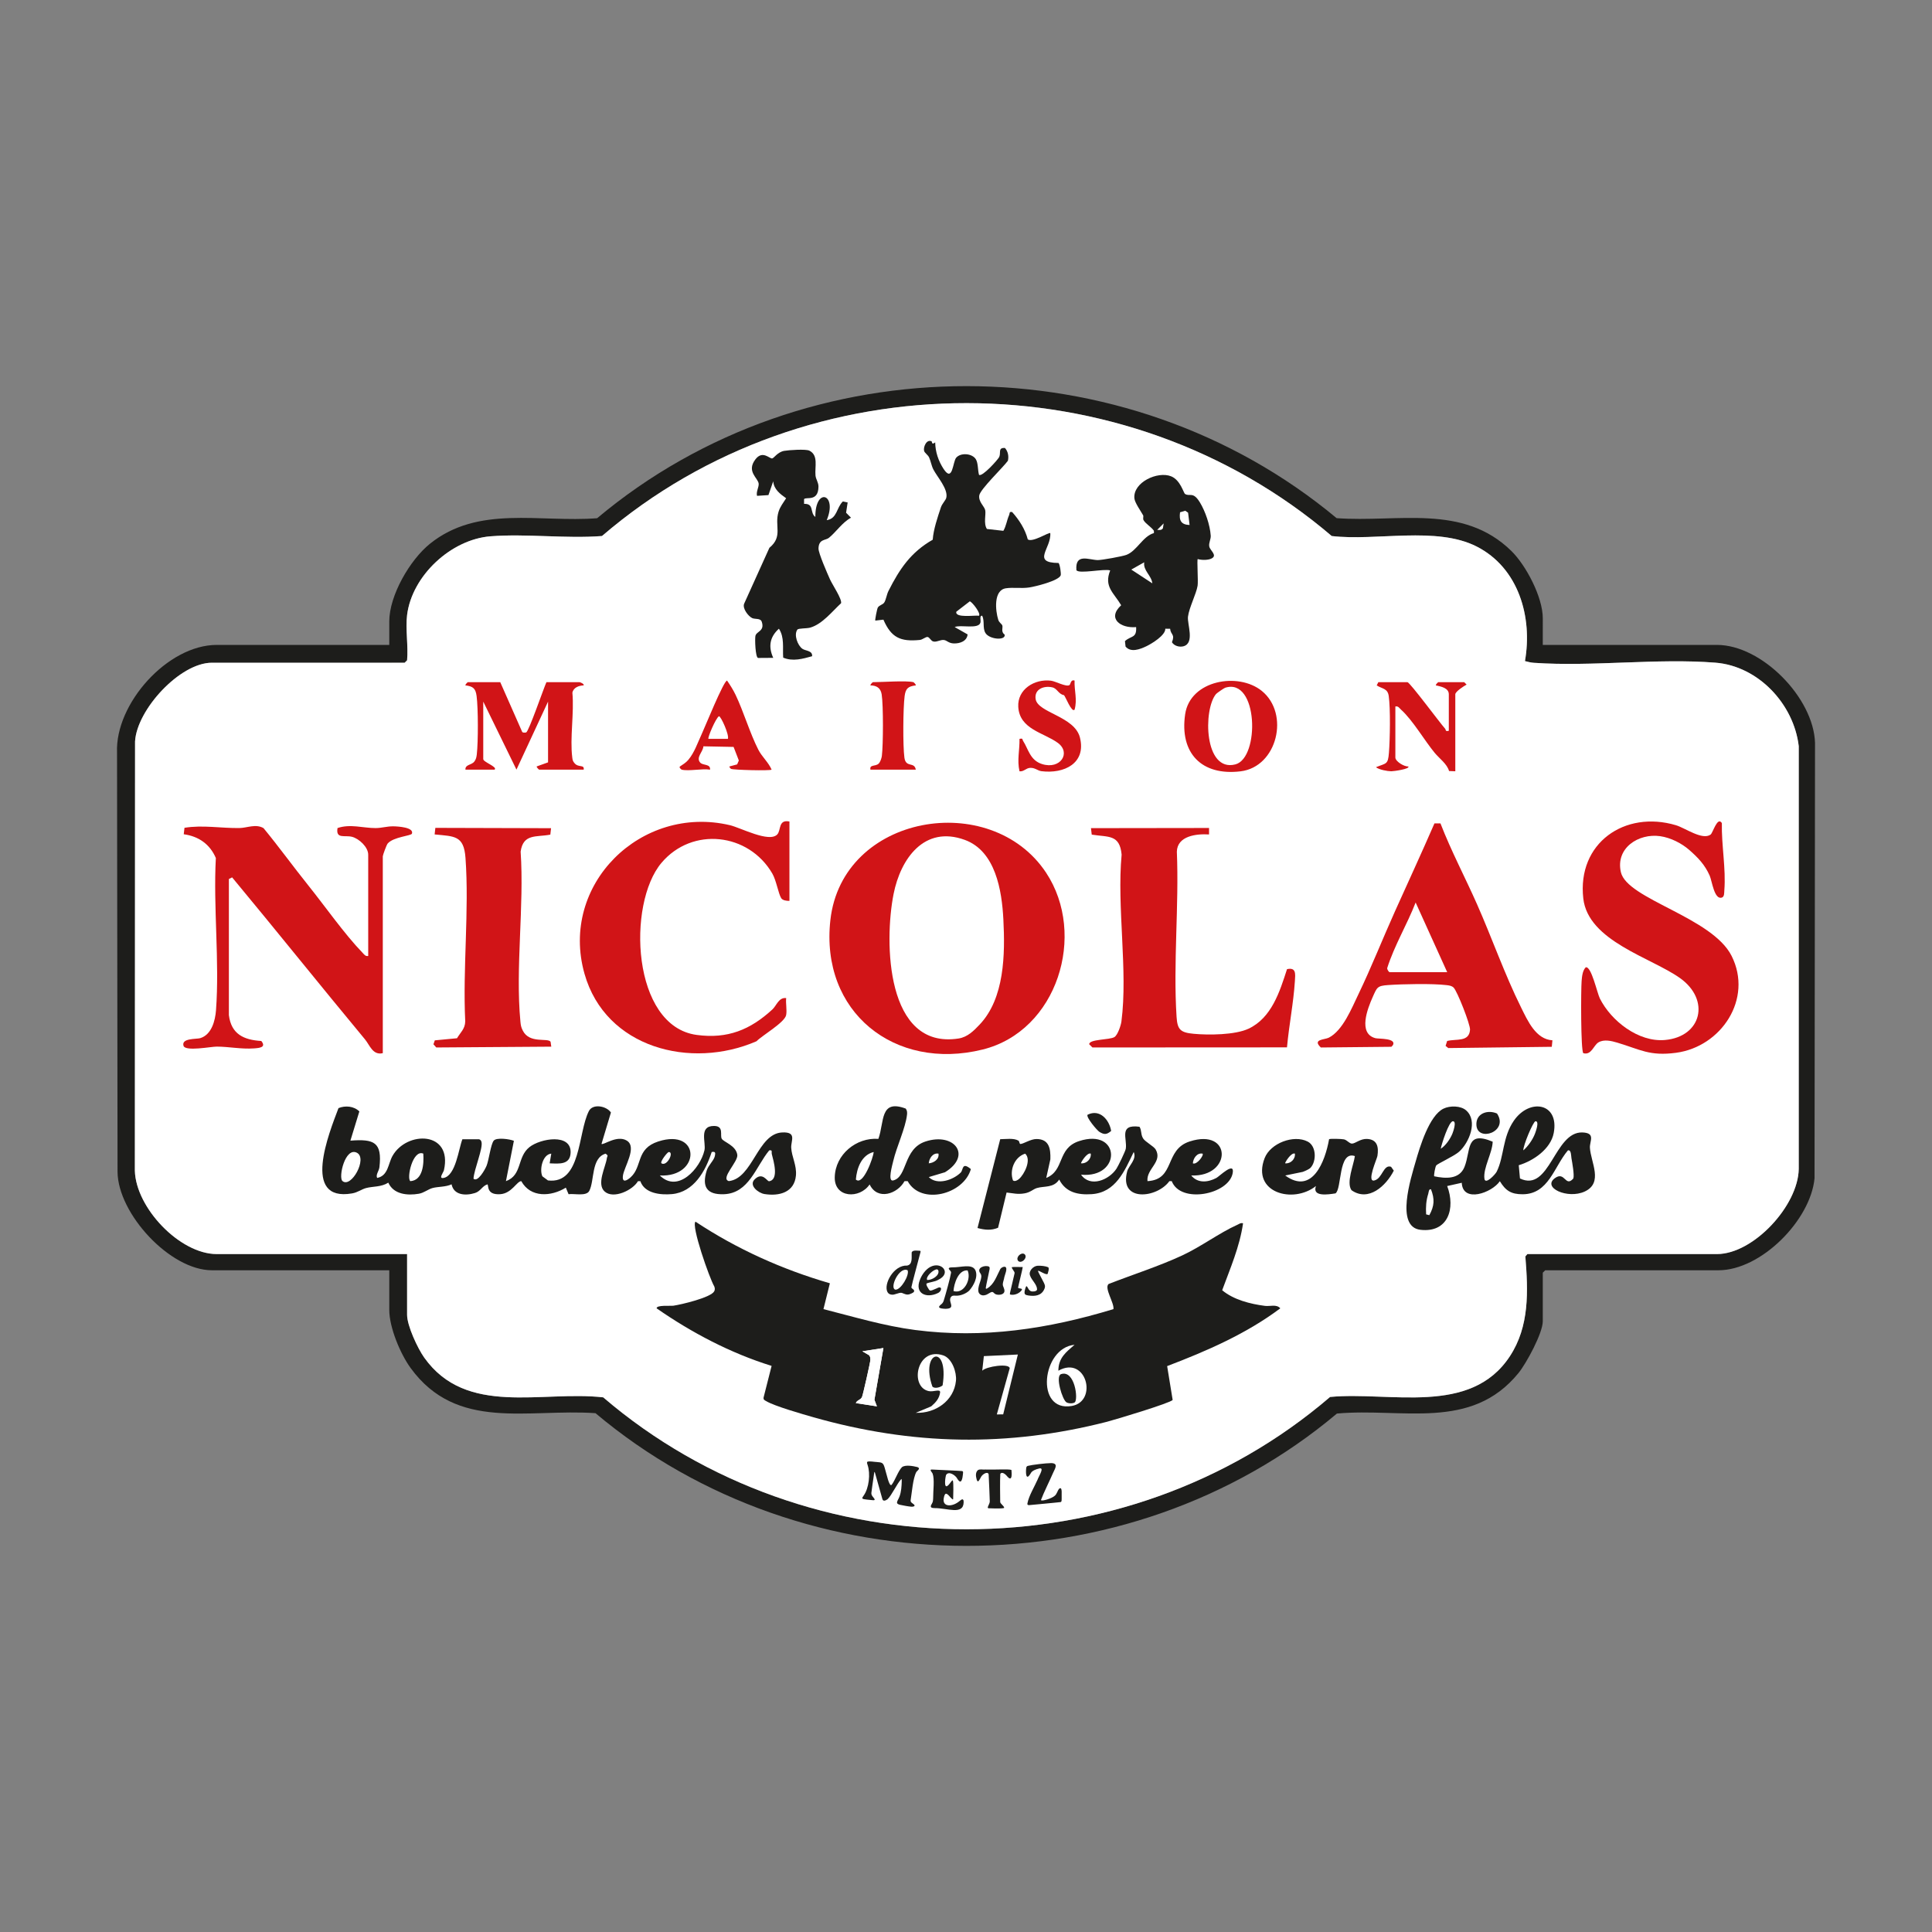<svg xmlns="http://www.w3.org/2000/svg" xmlns:xlink="http://www.w3.org/1999/xlink" id="Calque_1" x="0px" y="0px" viewBox="0 0 512 512" style="enable-background:new 0 0 512 512;" xml:space="preserve"><rect x="0" y="0" width="512" height="512" fill="#808080" stroke="none"/><g></g><g>	<g>		<g>			<path style="fill:#1D1D1B;" d="M408.853,170.907h46.154c11.885,0,25.633,14.032,25.993,25.957l-0.128,115.401    c-1.054,11.115-14.18,24.368-25.436,24.368h-45.94l-0.644,0.644v12.881c0,3.129-4.359,11.166-6.45,13.729    c-12.558,15.403-30.792,9.152-48.101,10.718c-55.65,46.808-140.859,46.738-196.49-0.098    c-18.015-1.247-36.735,4.876-48.994-11.973c-2.729-3.75-5.656-10.751-5.656-15.383v-10.518H56.149    c-11.063,0-24.905-14.966-24.998-26.093L31.015,199.44c-0.536-12.966,13.414-28.533,26.422-28.533h45.725v-6.226    c0-6.902,5.49-16.319,10.769-20.572c12.809-10.32,29.106-5.591,44.315-6.777c55.762-46.799,140.117-46.537,195.971-0.018    c16.202,1.195,33.401-3.915,46.284,8.672c3.945,3.853,8.352,12.304,8.352,17.837V170.907z M107.885,162.964    c-0.465,3.692,0.342,8.226,0,12.021l-0.644,0.645H56.149c-8.452,0-19.867,12.414-20.358,20.858L35.74,310.244    c0.252,9.81,11.896,22.096,21.697,22.096h50.448v16.1c0,2.904,2.813,8.908,4.544,11.342c11.18,15.711,31.064,8.681,47.43,10.531    c54.411,46.615,138.17,46.649,192.622-0.105c15.942-1.501,37.194,5.097,47.63-10.76c5.255-7.983,4.861-17.301,4.124-26.483    l0.54-0.625h50.233c9.685,0,21.525-12.836,21.675-22.548l0.003-112.047c-1.312-11.161-10.713-21.232-22.092-22.131    c-15.467-1.22-32.571,1.106-48.121,0.038c-0.833-0.057-1.554-0.261-2.344-0.456c2.056-11.669-1.688-24.706-12.785-30.357    c-10.709-5.453-26.606-1.391-38.428-2.788c-54.853-46.822-138.577-47.081-193.384,0c-9.619,0.739-20.028-0.672-29.55,0.074    C119.561,142.943,109.198,152.525,107.885,162.964"></path>			<path style="fill:#FFFFFF;" d="M454.593,175.614c-15.468-1.221-32.571,1.106-48.122,0.037c-0.833-0.057-1.553-0.26-2.344-0.455    c2.057-11.669-1.687-24.706-12.784-30.357c-10.709-5.454-26.607-1.392-38.428-2.788c-54.854-46.822-138.577-47.081-193.385,0    c-9.618,0.739-20.027-0.671-29.549,0.075c-10.419,0.817-20.783,10.4-22.096,20.839c-0.465,3.691,0.342,8.226,0,12.021    l-0.645,0.644H56.149c-8.453,0-19.867,12.414-20.358,20.858L35.74,310.243c0.252,9.81,11.896,22.096,21.697,22.096h50.448v16.101    c0,2.903,2.812,8.908,4.544,11.341c11.18,15.711,31.064,8.681,47.43,10.532c54.41,46.615,138.17,46.648,192.622-0.105    c15.941-1.501,37.193,5.097,47.63-10.76c5.255-7.984,4.86-17.302,4.123-26.483l0.54-0.626h50.233    c9.686,0,21.525-12.836,21.675-22.547l0.004-112.048C475.373,186.584,465.971,176.512,454.593,175.614"></path>			<path style="fill:#1D1D1B;" d="M280.51,149.195c-7.242-0.063-1.853-3.894-2.175-7.913c-0.313-0.34-4.691,2.56-5.962,1.665    c-0.707-2.721-2.274-5.156-4.136-7.242c-0.859-0.197-0.6,0.331-0.833,0.85c-0.591,1.334-0.752,2.847-1.504,4.118l-4.359-0.492    c-0.958-1.441-0.188-3.912-0.457-5.013c-0.251-1.029-1.826-2.211-1.567-3.885c0.251-1.629,6.284-7.385,7.582-9.167    c0.286-1.191,0.036-2.489-0.779-3.402c-1.916-0.098-1.003,1.208-1.513,2.381c-0.295,0.662-4.547,5.407-5.362,4.735    c-0.349-1.226-0.197-3.07-0.833-4.118c-0.949-1.558-3.975-1.835-5.21-0.421c-0.94,1.083-0.895,6.714-3.348,2.972    c-1.379-2.113-2.184-4.53-2.22-7.027c-1.012,0.797-0.797-0.197-0.94-0.269c-1.316-0.68-2.274,1.486-1.996,2.533    c0.143,0.537,1.02,1.056,1.325,1.728c0.457,1.021,0.618,2.193,1.119,3.169c1.003,1.969,4.001,5.237,3.429,7.537    c-0.17,0.653-1.092,1.54-1.414,2.489c-0.886,2.65-1.996,5.926-2.175,8.603c-5.819,3.33-8.773,7.743-11.718,13.562    c-0.492,0.949-0.671,2.453-1.164,3.133c-0.412,0.564-1.334,0.662-1.683,1.316c-0.197,0.367-0.779,3.303-0.653,3.429l2.148-0.251    c2.068,4.771,4.521,5.881,9.632,5.38c0.77-0.072,1.576-0.886,2.113-0.779c0.483,0.098,0.85,1.003,1.441,1.173    c0.895,0.269,1.889-0.51,2.882-0.376c0.779,0.107,1.226,0.868,2.596,0.904c1.611,0.045,3.464-0.582,3.652-2.39l-3.429-1.943    c1.558-0.716,6.213,0.645,6.812-1.137c0.215-0.636-0.34-1.916,0.483-1.871c0.689,1.45,0.063,3.205,0.833,4.539    c1.02,1.764,5.434,2.113,5.12,0.474c-1.065-0.743-0.412-1.835-0.627-2.444c-0.125-0.367-0.841-0.761-1.065-1.468    c-0.779-2.462-1.289-7.86,1.996-8.37c1.943-0.304,4.073,0.098,6.221-0.224c1.602-0.242,7.797-1.764,8.325-3.214    C281.244,152.069,280.877,149.437,280.51,149.195 M259.438,163.178c-1.029-0.188-6.383,0.689-6.007-1.065l3.59-2.766    C257.764,159.66,260.01,162.623,259.438,163.178"></path>			<path style="fill:#1D1D1B;" d="M213.083,132.285l0.007,1.245c2.773-0.107,1.456,2.394,2.984,3.458    c-0.043-8.041,5.948-6.104,3.014,0.859c2.813-0.431,2.525-3.252,4.277-4.958l1.272,0.268l-0.415,2.722l1.302,1.319    c-2.304,1.232-3.982,3.83-5.849,5.329c-0.918,0.738-2.694,0.284-2.763,2.819c-0.034,1.241,2.365,6.67,3.033,8.17    c0.653,1.466,3.237,5.255,2.945,6.346c-2.365,2.182-4.969,5.543-8.169,6.463c-0.954,0.274-3.125,0.141-3.411,0.535    c-0.984,1.357,0.061,4.205,1.358,5.095c0.818,0.562,2.697,0.433,2.551,1.952c-2.472,0.69-5.147,1.458-7.666,0.372    c-0.185-2.605,0.38-5.342-1.131-7.665c-2.45,2.21-2.846,4.761-1.507,7.724l-4.027,0.028c-0.709-0.192-0.865-4.971-0.698-5.828    c0.246-1.274,2.565-1.228,1.667-3.803c-0.33-0.946-1.749-0.587-2.507-0.928c-1.002-0.451-2.658-2.545-2.149-3.812l6.695-14.817    c3.697-3.053,1.261-5.782,2.432-9.572c0.416-1.345,1.271-2.401,2.003-3.563c-1.575-1.118-3.259-2.356-3.419-4.499l-1.267,3.663    l-3.024,0.198c-0.294-1.057,0.524-2.327,0.436-3.215c-0.151-1.531-3.33-3.214-0.869-6.452c1.9-2.501,3.753-0.13,4.455-0.249    c0.461-0.078,1.429-1.696,3.165-2.004c1.26-0.223,5.769-0.525,6.702-0.047c2.43,1.244,1.388,4.237,1.603,6.565    c0.094,1.027,0.803,1.839,0.789,2.99C216.849,133.105,213.538,131.559,213.083,132.285"></path>			<path style="fill:#1D1D1B;" d="M320.471,144.836c-0.188-0.994,0.448-1.898,0.385-2.891c-0.197-2.856-1.459-6.481-2.847-8.764    c-1.853-3.061-2.668-1.468-3.966-2.283c-0.403-0.251-1.2-3.679-3.688-4.673c-3.59-1.432-10.124,1.611-9.731,5.828    c0.107,1.191,1.683,3.348,2.319,4.512c0.152,0.277-0.107,0.868,0.098,1.253c0.483,0.94,2.122,1.871,2.757,2.838l0.009,0.618    c-2.945,0.797-4.53,4.762-7.323,5.783c-1.056,0.394-6.463,1.379-7.564,1.37c-2.319-0.027-6.051-1.934-5.658,2.677    c0.671,1.074,7.403-0.465,8.952,0.063c-1.728,4.333,0.976,5.935,2.909,9.229c-3.813,3.5-0.152,6.168,3.966,5.792    c0.17,3.026-1.352,2.22-2.963,3.715l0.161,1.441c1.37,1.665,3.84,0.725,5.514-0.081c1.468-0.707,5.076-2.9,5.022-4.646    l1.271,0.009c0.152,1.647,1.37,1.396,0.483,3.572c0.582,0.976,1.996,1.37,3.079,1.065c3.017-0.859,0.94-5.89,1.173-7.833    c0.286-2.372,2.202-6.042,2.551-8.218c0.188-1.2-0.206-6.794,0.027-7.054c0.985,0.295,2.623,0.322,3.554-0.098    C322.816,147.226,320.676,145.91,320.471,144.836 M299.801,150.941l3.429-1.925c-0.322,2.211,1.925,3.464,2.148,5.577    L299.801,150.941z M308.18,140.002c-0.367,0.555-0.886,0.448-1.513,0.421l1.719-1.719L308.18,140.002z M312.727,135.758    l1.396-0.403l0.734,0.519l0.394,3.258C313.005,139.044,312.423,137.952,312.727,135.758"></path>			<path style="fill:#D11417;" d="M277.225,231.274c10.858,16.403,3.017,41.954-16.815,46.862    c-23.333,5.775-43.093-9.956-40.348-34.337C223.222,215.724,262.579,209.15,277.225,231.274 M259.606,271.532    c6.622-6.979,6.773-18.63,6.297-27.872c-0.395-7.663-2.06-18.116-10.25-21.091c-10.705-3.89-16.983,4.971-18.847,14.361    c-2.511,12.653-2.078,41.311,17.244,38.28C256.436,274.836,258.1,273.118,259.606,271.532"></path>			<path style="fill:#D11417;" d="M60.657,269.011c0.625,5.04,3.914,6.575,8.594,6.862c1.362,1.684-0.431,1.853-1.919,1.96    c-3.407,0.246-6.614-0.465-9.915-0.47c-1.506-0.003-8.292,1.339-8.777-0.199c-0.657-2.084,3.43-1.753,4.396-2.036    c3.028-0.888,3.999-4.617,4.206-7.387c0.968-13.006-0.744-27.22-0.039-40.356c-1.582-3.685-4.57-5.762-8.509-6.3l0.195-1.709    c4.842-0.798,9.675,0.137,14.577,0.064c2.008-0.03,4.325-1.18,6.377,0.028c4.081,4.958,7.85,10.176,11.865,15.184    c4.438,5.537,9.602,12.91,14.364,17.836c0.449,0.465,0.752,0.998,1.509,0.852v-26.834c0-2.02-2.416-4.252-4.277-4.739    c-1.943-0.508-4.356,0.672-3.858-2.322c3.355-1.162,6.796,0.009,10.067,0.004c1.658-0.003,3.042-0.486,4.707-0.465    c1.174,0.015,5.523,0.244,4.949,1.936c-0.184,0.594-4.862,0.841-6.415,2.602c-0.32,0.363-1.309,3.094-1.309,3.413v52.165    c-2.671,0.62-3.446-2.124-4.716-3.653C84.9,261.203,73.332,246.74,61.516,232.513l-0.858,0.433V269.011z"></path>			<path style="fill:#D11417;" d="M447.671,225.245c-2.014-1.761-4.913-3.251-7.714-3.65c-5.734-0.816-11.875,3.147-10.406,9.545    c1.648,7.176,24.164,11.9,29.339,22.182c5.735,11.398-2.753,24.083-14.717,25.677c-7.04,0.937-9.489-0.87-15.572-2.686    c-1.561-0.466-3.547-0.952-5.008-0.063c-1.3,0.792-1.856,3.471-4.002,2.851c-0.696-0.659-0.633-16.94-0.448-19.122    c0.1-1.183,0.231-2.756,1.095-3.633c1.496-0.349,3.015,6.819,3.745,8.27c3.008,5.982,10.248,11.605,17.232,10.994    c9.747-0.855,12.106-10.621,4.027-16.392c-7.639-5.457-24.373-9.788-25.655-21.118c-1.663-14.693,10.991-23.443,24.557-19.407    c2.438,0.726,6.991,4.057,9.182,2.479c0.603-0.436,1.802-4.903,2.984-3.051c-0.128,5.819,1.115,12.104,0.653,17.852    c-0.047,0.587,0.052,1.687-0.681,1.906c-1.987,0.593-2.574-4.378-3.192-5.803C451.834,229.19,449.97,227.255,447.671,225.245"></path>			<path style="fill:#D11417;" d="M209.209,217.705v21.038c-0.67,0.021-1.802-0.111-2.18-0.718    c-0.764-1.226-1.285-4.686-2.366-6.543c-6.272-10.766-21.208-12.472-29.363-2.819c-9.185,10.874-7.885,43.283,9.332,45.604    c8.21,1.107,14.224-1.379,20.065-6.76c1.101-1.014,1.687-3.255,3.65-3.002c-0.158,1.404,0.245,3.162-0.008,4.496    c-0.372,1.964-6.399,5.432-7.861,6.944c-17.363,7.548-39.996,1.834-45.578-17.887c-6.691-23.642,14.995-44.9,38.52-39.379    c2.858,0.671,10.434,4.73,12.566,2.456C207.03,220.026,206.193,217.113,209.209,217.705"></path>			<path style="fill:#D11417;" d="M381.738,218.207c2.83,7.31,6.527,14.284,9.691,21.43c3.972,8.971,7.297,18.535,11.688,27.382    c1.738,3.502,3.906,8.423,8.292,8.669l-0.168,1.725l-27.435,0.331l-0.71-0.578l0.414-1.295c2.415-0.631,5.85,0.363,6.061-2.993    c0.087-1.385-3.401-10.24-4.343-11.153c-0.528-0.51-1.227-0.581-1.914-0.662c-3.768-0.446-11.563-0.286-15.48-0.012    c-2.871,0.201-2.913,0.611-4.076,3.226c-1.301,2.925-3.966,9.628,0.764,10.856c0.798,0.207,5.587-0.06,4.626,1.831l-0.416,0.444    l-18.691,0.186c-2.361-2.206,0.995-2.035,2.109-2.6c3.72-1.889,6.073-7.827,7.835-11.487c3.492-7.258,6.458-14.804,9.722-22.048    c3.49-7.745,7.054-15.466,10.44-23.253L381.738,218.207z M383.522,257.634l-8.365-18.459c-2.286,5.888-5.634,11.381-7.536,17.388    c-0.042,0.359,0.442,1.072,0.661,1.072H383.522z"></path>			<path style="fill:#D11417;" d="M320.41,219.424v1.713c-3.375-0.217-8.411,0.385-8.533,4.563    c0.602,14.316-0.991,29.549-0.075,43.758c0.218,3.386,0.995,4.175,4.511,4.506c3.979,0.376,11.006,0.325,14.568-1.35    c6.12-2.876,8.275-9.845,10.19-15.777c2.464-0.544,2.208,1.274,2.088,3.154c-0.372,5.849-1.566,11.731-2.094,17.571    l-51.561,0.028l-0.858-0.85c0.001-1.391,5.384-1.114,6.678-1.9c0.879-0.536,1.728-3.103,1.864-4.147    c1.751-13.443-1.248-30.386,0.053-44.202c-0.512-5.433-3.479-4.595-7.921-5.306l-0.204-1.718L320.41,219.424z"></path>			<path style="fill:#D11417;" d="M146.035,219.48l-0.192,1.705c-3.707,0.724-7.184-0.337-7.869,4.499    c0.978,14.436-1.425,30.866-0.058,45.066c0.095,0.99,0.179,1.477,0.632,2.376c1.776,3.531,6.579,1.841,7.357,2.945l0.189,1.305    l-30.476,0.214l-0.753-0.841l0.365-1.045l5.878-0.559c0.92-1.546,2.143-2.476,2.183-4.467    c-0.686-14.113,1.081-29.351,0.068-43.333c-0.432-5.968-2.914-5.688-8.176-6.212l0.187-1.739L146.035,219.48z"></path>			<path style="fill:#D11417;" d="M132.572,180.782l5.758,13.054c0.064,0.402,0.867,0.344,1.112,0.264    c0.684-0.219,4.63-11.707,5.367-13.318h8.801c0.071,0,1.255,0.421,1.071,0.854c-1.264,0.047-2.729,0.551-2.993,1.946    c0.499,5.369-0.696,11.982-0.031,17.186c0.09,0.705,0.152,0.968,0.627,1.519c1.039,1.208,2.613,0.23,2.401,1.678h-11.806    c-0.081,0-0.766-0.693-0.644-0.853l3.005-1.079v-16.101l-8.373,18.024l-8.801-18.024v15.242c0,0.792,3.864,2.057,3.003,2.788    h-7.724c-0.084-1.409,1.576-1.141,2.358-2.146c0.457-0.586,0.572-1.202,0.654-1.921c0.378-3.291,0.376-12.166-0.052-15.424    c-0.268-2.042-0.93-2.588-2.962-2.839c-0.124-0.158,0.562-0.853,0.644-0.853H132.572z"></path>			<path style="fill:#D11417;" d="M334.398,183.106c7.465,6.068,4.085,20.116-5.606,21.301c-10.341,1.266-16.236-4.816-14.711-15.14    C315.412,180.248,328.158,178.034,334.398,183.106 M322.262,183.921c-3.459,4.143-3.164,20.81,5.127,18.649    c6.53-1.702,6.061-23.104-2.713-20.309C324.373,182.358,322.46,183.684,322.262,183.921"></path>			<path style="fill:#D11417;" d="M283.409,181.563c0.34-0.198,0.285-1.556,1.362-1.208c-0.098,2.723,0.77,5.014,0,7.724    c-0.783,0.843-2.413-3.523-2.809-3.857c-1.473-0.267-1.764-1.76-3.077-2.063c-2.232-0.515-4.837,0.461-4.43,3.109    c0.56,3.636,10.325,4.539,11.74,10.192c1.711,6.828-4.204,9.67-10.2,8.914c-1.022-0.129-1.716-0.965-3.032-0.88    c-1.088,0.071-1.667,1.063-2.786,0.905c-0.679-2.997,0.062-5.582,0-8.587c1.008-0.221,0.69,0.139,0.961,0.553    c1.392,2.138,1.816,5.12,5.023,6.123c4.882,1.528,7.76-3.014,4.149-5.635c-3.753-2.724-10.11-3.577-10.458-9.519    c-0.272-4.64,4.299-7.481,8.659-6.943C279.737,180.541,282.496,182.094,283.409,181.563"></path>			<path style="fill:#D11417;" d="M180.658,203.966c-0.115-0.029-0.838-0.632-0.436-0.861c0.768-0.52,1.553-0.983,2.163-1.705    c1.661-1.969,2.464-4.49,3.532-6.772c0.835-1.785,5.879-14.281,6.762-14.266c0.784,1.114,1.665,2.537,2.248,3.754    c2.157,4.511,3.785,10.146,6.041,14.568c0.957,1.876,2.717,3.372,3.516,5.28c-0.416,0.341-10.146,0.086-10.739-0.205    c-0.177-0.088-0.529-0.513-0.421-0.646l2.03-0.542l0.445-1.03l-1.388-3.6l-8.006-0.16c-0.066,1.456-2.045,2.925-0.854,4.3    c0.742,0.856,2.781,0.277,2.619,1.887C186.073,203.623,182.536,204.434,180.658,203.966 M192.895,195.807    c0.415-1.017-1.836-6.011-2.362-6c-0.835,0.458-3.079,5.743-2.788,5.999L192.895,195.807z"></path>			<path style="fill:#D11417;" d="M242.054,180.782c0.155,0.039,0.755,0.712,0.643,0.853c-2.032,0.251-2.694,0.796-2.962,2.839    c-0.416,3.167-0.483,13.17-0.061,16.292c0.38,2.811,2.64,0.996,3.024,3.2h-12.021c-0.303-1.422,1.345-0.797,2.17-1.595    c0.43-0.416,0.778-1.414,0.855-2.037c0.37-2.976,0.403-13.431-0.047-16.306c-0.263-1.686-1.324-2.368-2.977-2.393    c-0.136-0.132,0.555-0.854,0.644-0.854C233.785,180.782,240.179,180.306,242.054,180.782"></path>			<path style="fill:#D11417;" d="M373.003,180.782c0.763,0.215,8.533,10.725,9.967,12.33c0.255,0.286-0.032,0.821,0.981,0.55v-9.66    c0-1.705-2.092-2.071-3.434-2.367c-0.123-0.158,0.562-0.853,0.644-0.853h6.87l0.635,0.644c-0.711,0.367-2.996,1.849-2.996,2.576    v20.394l-1.657-0.064c-0.515-1.882-2.59-3.347-3.787-4.794c-2.7-3.263-5.843-8.697-8.929-11.466    c-0.48-0.431-0.734-1.008-1.513-0.85v13.524c0,1.04,2.345,2.458,3.434,2.367c0.527,0.664-3.868,1.283-4.506,1.281    c-1.02-0.004-3.215-0.408-4.078-1.074c2.778-1.128,3.198-0.648,3.449-3.847c0.28-3.574,0.424-11.622-0.055-15.02    c-0.287-2.037-1.677-1.877-3.19-2.808l0.438-0.863H373.003z"></path>			<path style="fill:#1D1D1B;" d="M236.288,393.504c0.939-1.199,1.727-3.696,2.761-4.711c0.949-0.669,2.93-0.28,4.044-0.01    c0.951,0.327,0.151,0.82-0.251,1.294c-0.93,1.734-1.189,5.6-1.508,7.459c-0.124,0.622,0.528,0.839,0.892,1.185    c0.441,0.443-0.207,0.588-0.644,0.577c-1.012-0.085-2.081-0.312-3.084-0.513c-0.569-0.134-0.851-0.354-0.762-0.743    c0.073-0.382,0.462-0.926,0.648-1.474c0.466-1.255,0.551-2.701,0.587-4.052c0.004-0.346-0.017-0.568-0.103-0.572    c-1.17,1.226-2.557,4.361-3.678,5.382c-0.547,0.389-1.191,0.593-1.361-0.091c-0.545-1.896-1.144-4.078-1.674-5.951    c-0.448-1.553-0.377-1.783-0.664,0.269c-0.163,1.204-0.457,3.007-0.569,4.088c-0.021,0.347,0.088,0.62,0.32,0.931    c0.295,0.399,1.093,1.13-0.014,0.986c-0.839-0.098-2.352-0.179-2.614-0.389c-0.258-0.19,0.098-0.551,0.237-0.783    c1.441-1.96,1.875-5.842,1.069-8.16c-0.078-0.315-0.298-0.682-0.016-0.868c0.658-0.184,1.691,0.066,2.441,0.09    c1.439,0.107,1.712,0.193,2.109,1.536c0.315,1.011,0.562,2.134,0.873,3.136c0.304,0.977,0.62,1.585,0.899,1.426L236.288,393.504z    "></path>			<path style="fill:#1D1D1B;" d="M247.096,390.422c-0.469-0.691-0.785-1.046,0.032-0.974c1.76,0.099,6.939,0.303,7.876,0.401    c0.325,0.119,0.216,0.363,0.186,0.818c-0.107,1.028-0.389,3.075-1.515,1.176c-0.422-0.834-2.156-2.064-2.914-1.032    c-0.191,0.223-0.741,3.805,0.354,2.938c0.448-0.295,0.792-0.961,1.16-1.339c0.095-0.088,0.174-0.116,0.232-0.071    c0.262,0.662,0.088,4.196,0.09,4.921c-0.036,0.148-0.127,0.127-0.311-0.037c-0.452-0.346-1.103-1.432-1.649-1.373    c-0.418,0.243-0.469,0.935-0.554,1.353c-0.291,2.208,2.328,2.184,4.193,0.602c0.255-0.187,0.568-0.51,0.845-0.454    c0.32,0.212,0.229,0.453,0.256,0.792c-0.086,3.435-4.367,1.492-7.677,1.524c-0.271-0.011-0.706-0.027-0.886-0.172    c-0.397-0.367,0.168-0.894,0.303-1.313c0.138-0.319,0.16-0.654,0.174-1.013c-0.002-2.141,0.414-5.145-0.132-6.634    L247.096,390.422z"></path>			<path style="fill:#1D1D1B;" d="M275.963,397.61c0.362,0.182,2.636-0.438,3.514-1.179c0.614-0.462,0.737-1.351,1.206-1.896    c0.971-0.798,0.594,1.782,0.669,2.641c-0.027,0.32,0.064,0.82-0.287,0.892c-0.959,0.132-6.566,0.632-8.166,0.793    c-0.371,0.041-0.697,0.031-0.62-0.45c0.394-2.037,1.806-4.304,2.678-6.27c0.407-1.129,2.037-3.48,0.276-2.931    c-0.739,0.176-1.682,0.545-2.022,1.131c-1.356,2.388-1.396-0.067-1.261-1.251c0.047-0.363,0.134-0.519,0.44-0.616    c1.069-0.286,4.714-0.724,6.227-0.739c1.872,0.09,1.056,1.304,0.504,2.498c-0.863,2.011-2.58,5.446-3.248,7.27    c0.011,0.02,0.034,0.06,0.046,0.08L275.963,397.61z"></path>			<path style="fill:#1D1D1B;" d="M268.047,389.61c0.054,0.696,0.31,3.209-1.026,1.757c-0.382-0.501-1.389-1.511-1.929-0.781    c-0.115,1.866-0.045,5.875-0.026,7.472c0.017,0.459,1.289,1.257,0.994,1.59c-0.903,0.208-3.597,0.081-4.138,0.057    c-0.146-0.081-0.187-0.161-0.125-0.355c0.148-0.477,0.485-0.946,0.504-1.438c-0.033-0.968-0.189-5.363-0.302-7.229    c-0.303-0.892-1.749,0.107-2.031,0.762c-0.408,0.696-0.827,1.778-1.148,0.609c-0.244-0.874-0.329-1.845,0.304-2.427    c0.542-0.383,1.242-0.106,2.03-0.186c2.478,0.083,6.163-0.167,6.869,0.106L268.047,389.61z"></path>			<path style="fill:#1D1D1B;" d="M92.859,302.283c6.286-0.487,8.461,0.406,7.691,7.05c-0.115,0.998-1.029,1.964-0.604,2.831    c2.934-0.573,2.899-3.742,4.06-5.814c3.762-6.715,15.999-6.652,13.641,3.766c-0.14,0.616-1.53,2.313-0.097,2.052    c3.244-0.592,3.988-7.74,4.989-10.256l4.391,0.004c0.359,0.084,0.537,0.306,0.651,0.646c0.533,1.591-1.973,7.378-2.099,9.807    c1.135,1.013,3.033-2.387,3.457-3.412c0.628-1.521,1.109-5.714,1.909-6.678c0.744-0.894,4.187-0.426,5.338,0.047l-2.107,10.693    c4.381-1.595,2.882-6.346,6.222-9.015c2.899-2.316,11.112-3.727,10.917,1.464c-0.123,3.276-3.05,2.925-5.552,2.827l0.429-2.571    c-2.339,0.199-3.18,4.291-2.359,6.01l1.482,1.094c8.877,1.051,7.883-12.608,10.846-18.391c1.048-2.047,4.691-1.335,5.839,0.39    l-2.496,8.315c0.457,0.437,4.078-2.438,6.68-0.882c2.877,1.722-0.747,7.046-1.012,9.358c-0.224,1.955,1.082,1.26,2.079,0.347    c3.155-2.889,1.313-7.524,7.282-9.461c11.305-3.668,11.336,9.555,0.428,9.01c4.811,4.763,10.705-1.852,11.819-6.655    c0.478-2.062-1.592-6.503,2.571-6.469c2.663,0.022,1.494,2.439,2.014,3.378c0.498,0.898,3.762,1.756,4.127,4.271    c0.264,1.817-4.588,6.31-2.245,6.963c6.379-0.706,7.589-12.593,14.135-12.893c3.984-0.184,2.285,2.221,2.394,4.064    c0.145,2.445,1.492,4.642,1.253,7.34c-0.399,4.49-4.423,5.547-8.354,4.916c-1.582-0.253-4.191-2.252-2.616-3.855    c2.123-2.159,3.318,0.551,3.864,0.466c2.666-0.415,1.179-5.366,0.717-7.17c-0.15-0.59,0.276-1.194-0.696-1.005    c-3.562,4.319-5.356,11.38-12.023,11.615c-4.532,0.159-5.871-2.003-4.538-6.277c0.457-1.468,1.898-2.628,2.162-3.854    c0.184-0.857,0.15-1.243-0.841-1.056c-1.627,5.009-4.697,10.622-10.529,11.155c-3.03,0.277-7.266-0.166-8.376-3.426l-0.633-0.001    c-1.373,2.387-6.441,4.795-8.791,2.775c-2.294-1.972,0.24-6.535,0.549-8.881c0.073-0.546,0.525-0.596-0.345-1.184    c-3.843,1.129-2.908,7.146-4.308,9.855c-0.787,1.524-4.009,0.656-5.499,0.886l-0.722-1.735    c-3.907,2.407-9.347,2.734-11.806-1.723c-1.175-0.005-2.514,3.257-5.591,3.458c-3.88,0.253-2.938-2.606-3.424-2.598    c-1.394,0.466-1.738,1.818-3.285,2.295c-2.48,0.764-5.581,0.584-6.176-2.315c-1.558,0.734-3.595,0.591-5.033,0.982    c-1.199,0.325-2.269,1.279-3.636,1.515c-3.045,0.525-6.707,0.175-8.098-2.938c-1.897,1.199-4.02,0.941-5.868,1.424    c-1.222,0.32-2.203,1.16-3.726,1.423c-13.549,2.345-6.075-16.071-3.606-22.598c1.806-0.741,4.089-0.547,5.528,0.875    L92.859,302.283z M90.749,312.98c2.305,2.009,6.748-6.016,3.822-7.496C91.466,303.912,89.627,312.003,90.749,312.98     M175.293,308.294c1.496,0.91,3.42-3.038,1.93-2.994C176.883,305.309,174.853,307.856,175.293,308.294 M112.176,305.718    c-2.794-1.173-4.488,6.553-3.428,7.298C112.105,312.803,112.369,308.367,112.176,305.718"></path>			<path style="fill:#1D1D1B;" d="M388.542,294.262c3.193,2.82,0.807,8.557-1.871,10.958c-1.284,1.151-5.658,3.15-6.043,3.617    c-0.285,0.344-0.704,2.73-0.542,2.893c3.009,0.64,6.683,0.855,8.02-2.488c1.73-4.326,0.225-9.74,7.472-6.682    c-0.081,3.009-2.569,6.958-2.189,9.816c0.226,1.703,2.9-1.156,3.26-1.888c2.003-4.069,1.476-9.049,4.545-13.5    c4.152-6.021,12.079-4.746,10.562,3.266c-0.803,4.239-5.375,7.379-9.269,8.542l0.32,3.508    c7.955,3.811,9.083-12.465,16.553-12.194c3.587,0.13,1.882,2.331,1.985,4.063c0.226,3.821,3.627,9.276-1.375,11.591    c-4.517,2.091-11.408-1.032-7.863-3.568c2.658-1.9,2.692,2.563,4.844,0.118c0.313-0.928-0.294-4.207-0.5-5.389    c-0.105-0.601-0.028-2.293-0.937-2.06c-3.706,4.364-5.102,11.621-12.027,11.626c-3.011,0.002-4.481-0.946-6.01-3.463    c-2.1,3.096-9.841,5.858-10.094,0.421l-3.862,0.861c2.248,5.923,0.255,12.444-7.092,11.6c-6.717-0.773-2.491-13.792-1.277-18.04    c1.108-3.88,3.593-12.225,7.395-14.072C384.232,292.977,387.105,292.993,388.542,294.262 M381.808,304.432    c1.297-0.804,2.512-2.594,3.087-3.992c0.149-0.363,1.247-3.35,0.129-3.298C383.938,297.193,382.027,303.241,381.808,304.432     M403.705,304.861c1.264-1.112,2.482-2.86,3.08-4.428c0.129-0.338,1.274-3.369,0.135-3.292    C406.309,297.183,403.587,303.669,403.705,304.861 M378.791,322.031c1.348-2.467,1.437-4.247,0.432-6.862    c-0.616-0.104-0.582,0.747-0.722,1.196c-0.58,1.848-0.672,3.52-0.562,5.454L378.791,322.031z"></path>			<path style="fill:#1D1D1B;" d="M302.955,301.722c0.567,0.886,2.82,2.057,3.309,2.901c1.909,3.296-2.521,5.133-2.168,8.393    c7.45-0.422,4.402-8.319,11.165-10.512c11.302-3.667,11.255,9.454,0.427,9.01c1.734,2.139,4.439,1.838,6.665,0.658    c0.798-0.423,4.913-4.522,4.322-1.278c-1.037,5.686-13.814,8.195-16.148,2.128l-0.633-0.001    c-3.253,4.528-13.382,5.645-11.181-2.592c0.413-1.547,2.617-3.206,1.734-5.136c-2.429,5.004-4.744,10.747-11.148,11.174    c-3.625,0.242-6.856-0.451-8.602-3.875c-1.48,2.285-3.967,1.671-5.906,2.251c-1.022,0.305-1.71,1.152-3.303,1.417    c-1.859,0.311-2.931-0.037-4.732-0.225l-2.258,9.338c-1.845,0.764-3.576,0.58-5.448,0.063l6.018-23.535    c1.454-0.008,3.558-0.358,4.821,0.38c0.294,0.172,0.242,0.889,0.522,0.888c0.794-0.003,2.72-1.322,4.278-1.315    c3.37,0.017,3.764,2.594,3.668,5.382l-1.092,4.928c4.964-2.001,2.805-7.836,8.702-9.759c11.059-3.606,11.353,9.91,0.525,8.901    c2.44,3.484,7.418,1.392,9.377-1.576c0.453-0.685,2.369-4.626,2.476-5.29c0.433-2.682-1.972-6.581,3.635-5.836    C302.614,299.623,302.255,300.628,302.955,301.722 M270.044,312.449c1.405-1.205,3.391-5.128,1.637-6.718    c-2.84,0.894-4.206,4.378-3.234,7.093C268.938,313.203,269.652,312.784,270.044,312.449 M289.064,305.722    c-0.995-0.393-2.72,2.451-2.574,2.569C287.921,308.452,289.241,307.14,289.064,305.722 M318.689,305.722    c-1.49-0.26-2.479,1.258-2.572,2.572C317.173,308.795,319.115,306.119,318.689,305.722"></path>			<path style="fill:#1D1D1B;" d="M240.028,293.786c0.381,0.5,0.406,1.043,0.337,1.643c-0.41,3.575-2.779,8.515-3.646,12.256    c-0.235,1.018-1.55,5.526-0.016,5.148c3.855-0.951,2.598-8.373,8.575-10.329c7.614-2.492,12.423,3.699,5.149,8.155l-4.291,1.28    c2.251,2.253,6.47,0.768,8.459-1.19c0.731-0.72,0.261-2.942,2.697-0.93c-1.904,6.727-13.207,9.645-16.749,3.203l-0.841,0.001    c-1.835,3.367-7.156,5.221-9.24,0.862c-2.641,3.905-9.376,3.626-9.245-1.921c0.142-6.006,5.7-10.587,11.567-10.15    C234.405,297.271,233.115,291.215,240.028,293.786 M231.533,305.293c-3.252,0.79-4.487,4.343-4.719,7.294    C228.711,314.387,231.465,306.689,231.533,305.293 M248.706,305.722c-1.49-0.26-2.479,1.258-2.572,2.572    C247.449,308.201,248.966,307.212,248.706,305.722"></path>			<path style="fill:#1D1D1B;" d="M347.323,309.452c-0.397,0.429-1.513,0.901-2.104,1.115l-4.623,0.949    c7.172,5.239,10.59-3.734,11.626-9.616c0.206-0.178,3.355-0.095,3.948,0.043c0.843,0.195,1.462,1.159,2.158,1.122    c0.894-0.048,2.205-1.312,3.934-1.236c2.753,0.122,3.139,2.16,2.769,4.511c-0.125,0.793-2.947,7.016-0.815,6.494    c2.153-0.5,2.375-4.341,4.433-3.624l0.722,1.021c-2.033,4.008-6.696,8.377-11.212,5.181c-1.437-2.033,0.581-6.698,0.896-9.041    c-4.445-1.511-3.408,8.738-5.141,9.886c-1.951,0.307-6.248,0.979-5.172-1.949c-6.038,4.81-17.135,1.787-13.605-7.383    c1.527-3.968,7.721-6.321,11.427-4.39C348.883,303.743,348.902,307.744,347.323,309.452 M343.161,305.722    c-0.995-0.393-2.72,2.452-2.574,2.57C342.017,308.451,343.339,307.141,343.161,305.722"></path>			<path style="fill:#1D1D1B;" d="M396.724,295.093c3.197,4.82-5.165,7.671-5.46,3.087    C391.064,295.061,394.237,293.999,396.724,295.093"></path>			<path style="fill:#1D1D1B;" d="M291.364,299.965c-0.63-0.382-3.594-3.89-3.155-4.544c3.267-1.638,5.784,1.378,6.257,4.295    C293.282,300.712,292.627,300.731,291.364,299.965"></path>			<path style="fill:#1D1D1B;" d="M243.884,331.498c0.206,0.104-0.035,0.534-0.209,1.328c-0.607,2.416-1.881,6.953-2.147,8.311    c0.023,0.336,0.45,0.451,0.636,0.704c0.391,0.577-0.437,0.874-1.014,1.103c-0.836,0.341-1.451-0.064-2.177-0.327    c-0.81-0.13-1.935,0.636-2.703,0.474c-0.522-0.049-0.876-0.304-1.086-0.695c-1.095-2.126,1.695-7.187,5.199-7.004    c1.577-0.284,1.149-2.323,1.219-3.458c0.21-0.747,1.6-0.476,2.218-0.461L243.884,331.498z M240.467,336.603    c-2.241-0.939-4.853,4.85-3.149,5.177c1.462,0.029,3.712-3.861,3.224-5.107L240.467,336.603z"></path>			<path style="fill:#1D1D1B;" d="M256.749,342.115c-0.732,0.669-2.209,1.34-3.456,1.249c-0.333-0.009-0.737-0.049-1.034,0.115    c-1.559,1.21,1.521,3.328-1.708,3.369c-1.545-0.064-2.348-0.289-0.986-1.302c0.274-0.254,0.422-0.534,0.533-0.882    c0.511-1.624,1.745-6.084,1.938-7.36c0.042-0.391-0.258-0.563-0.475-0.856c-0.081-0.167-0.217-0.209-0.058-0.423    c0.204-0.155,0.629-0.167,0.935-0.165c2.202,0.041,5.166-1.043,6.047,0.762c0.79,1.783-0.466,4.079-1.625,5.392L256.749,342.115z     M256.359,336.669c-2.44-0.148-3.557,3.609-3.671,5.472c2.781,0.87,4.737-3.091,3.767-5.407L256.359,336.669z"></path>			<path style="fill:#1D1D1B;" d="M262.153,335.725c0.15,0.171,0.129,0.384,0.098,0.625c-0.192,1.082-0.897,4.069-1.007,4.945    c-0.013,0.286,0.115,0.311,0.384,0.138c1.883-1.125,2.493-3.318,3.491-5.171c0.283-0.349,0.756-0.61,1.199-0.556    c0.927,0.275-0.15,2.281-0.232,3.121c-0.19,0.839-0.443,1.293-0.282,1.934c0.193,0.534,0.654,1.357,0.191,1.896    c-0.485,0.618-2.028,0.615-2.475,0.102c-0.193-0.16-0.355-0.396-0.63-0.377c-0.609,0.115-1.146,0.711-1.81,0.834    c-0.899,0.281-1.791-0.231-1.819-1.169c-0.12-1.714,1.348-3.463,0.574-4.556c-1.203-1.527,1.165-2.308,2.249-1.827    L262.153,335.725z"></path>			<path style="fill:#1D1D1B;" d="M245.519,340.206c-0.09,0.473,0.435,1.121,0.667,1.541c0.299,0.467,0.7,0.255,1.5-0.088    c0.578-0.164,1.239-0.768,1.652-0.332c0.193,0.325-0.137,1.066-0.794,1.353c-3.04,1.482-6.203,0.119-4.758-3.507    c0.482-1.314,1.507-2.739,2.689-3.389c2.99-1.664,5.863,1.622,2.177,3.372c-0.939,0.559-2.204,0.597-3.084,0.98L245.519,340.206z     M245.758,339.207c1.158,0.056,3.292-1.132,2.915-2.502c-0.101-0.193-0.235-0.349-0.486-0.312    c-0.901,0.124-2.851,1.844-2.505,2.78L245.758,339.207z"></path>			<path style="fill:#1D1D1B;" d="M277.842,335.901c0.222,0.388-0.035,1.067-0.142,1.481c-0.04,1.023-2.658-1.03-2.624-0.527    c0.166,0.49,0.939,1.84,1.258,2.501c0.525,0.994,0.795,1.428,0.431,2.244c-0.757,1.792-2.52,1.989-4.274,1.709    c-0.278-0.051-0.683-0.116-0.846-0.324c-0.328-0.29,0.036-1.64,0.312-2.109c0.21-0.095,0.367,0.347,0.495,0.527    c0.271,0.53,0.628,0.858,1.212,0.851c0.576,0.023,1.175-0.155,1.169-0.594c-0.041-1.295-1.411-2.356-1.831-3.557    c-0.542-1.207,0.806-2.612,1.99-2.669c0.834-0.04,2.081,0.081,2.777,0.391L277.842,335.901z"></path>			<path style="fill:#1D1D1B;" d="M271.034,335.803c0.008,0.324-1.206,5.07-1.229,5.435c0.08,0.335,1.111,0.082,1.025,0.551    c-0.547,0.921-1.901,1.512-2.968,1.308c-0.125-0.023-0.203-0.062-0.232-0.126c-0.031-0.288,0.338-1.534,0.609-2.806    c0.274-1.183,0.551-2.359,0.634-2.733c0.111-0.454-0.84-1.237-0.719-1.627c0.31-0.067,2.315-0.042,2.848-0.021L271.034,335.803z"></path>			<path style="fill:#1D1D1B;" d="M271.513,332.372c1.03,0.878-0.964,2.796-1.76,1.689c-0.556-0.901,0.798-2.219,1.674-1.752    L271.513,332.372z"></path>			<path style="fill:#1D1D1B;" d="M339.287,346.724c-0.985-1.173-2.703-0.474-4.064-0.653c-3.876-0.501-8.298-1.611-11.333-4.145    c2.139-5.828,4.637-11.521,5.532-17.742c-0.671-0.17-1.012,0.179-1.522,0.403c-4.718,2.113-9.641,5.819-14.627,8.128    c-6.32,2.927-13.025,5.031-19.497,7.564c-1.191,1.101,1.549,5.022,1.298,6.651c-17.277,5.246-34.464,7.878-52.538,5.532    c-8.262-1.074-16.274-3.491-24.313-5.532l1.701-6.848c-12.604-3.652-24.689-9.086-35.61-16.328    c-1.2,1.012,3.715,15.057,4.977,17.16c0.17,0.448,0.215,0.859-0.018,1.298c-0.886,1.665-8.809,3.527-10.814,3.813    c-0.833,0.116-4.485-0.242-4.449,0.698c9.328,6.481,19.586,11.87,30.472,15.254l-2.131,8.397    c-0.063,0.618,0.295,0.698,0.716,0.949c2.175,1.316,9.677,3.455,12.488,4.261c26.184,7.439,51.41,7.958,77.809,1.2    c2.148-0.555,16.847-4.977,17.402-5.783l-1.459-8.97C319.799,358.03,330.255,353.492,339.287,346.724 M232.394,372.693    l-5.586-0.859c0.278-0.806,1.208-0.761,1.629-1.593c0.224-0.448,2.22-9.256,2.22-9.838c0.009-0.483,0-0.895-0.367-1.271    l-1.755-1.029l5.577-0.859l-2.381,13.714L232.394,372.693z"></path>			<path style="fill:#FFFFFF;" d="M284.773,356.386c-2.3,1.97-4.295,3.496-4.291,6.863c7.421-4.166,10.552,8.143,3.542,9.349    C274.23,374.284,276.095,357.155,284.773,356.386 M281.187,364.161c-1.565,0.523,0.337,6.798,1.431,7.469    c0.536,0.329,1.686,0.374,2.184,0.021C285.82,370.933,284.837,362.942,281.187,364.161"></path>			<path style="fill:#FFFFFF;" d="M242.7,374.41l4.078-1.711c1.174-1.005,2.14-2.062,2.356-3.662c0.145-1.08-1.724-0.096-3.023-0.38    c-5.14-1.123-3.172-11.838,3.865-9.464c2.335,0.789,3.587,4.478,3.363,6.724C252.809,371.259,247.857,374.618,242.7,374.41     M247.091,367.455c0.576,0.638,2.151,0.214,2.71-0.323C251.553,355.914,243.776,357.961,247.091,367.455"></path>			<path style="fill:#FFFFFF;" d="M234.109,357.243l-2.381,13.711l0.663,1.742l-5.579-0.861c0.277-0.802,1.205-0.761,1.625-1.592    c0.227-0.449,2.218-9.262,2.225-9.838c0.005-0.489-0.006-0.9-0.367-1.276l-1.764-1.025L234.109,357.243z"></path>			<path style="fill:#FFFFFF;" d="M269.746,358.962l-3.89,15.858l-1.689,0.021l3.42-12.239c-0.115-1.378-6.231-0.5-7.281,0.648    l0.427-3.862L269.746,358.962z"></path>		</g>	</g></g><g></g><g></g><g></g><g></g><g></g><g></g><g></g><g></g><g></g><g></g><g></g><g></g><g></g><g></g><g></g></svg>